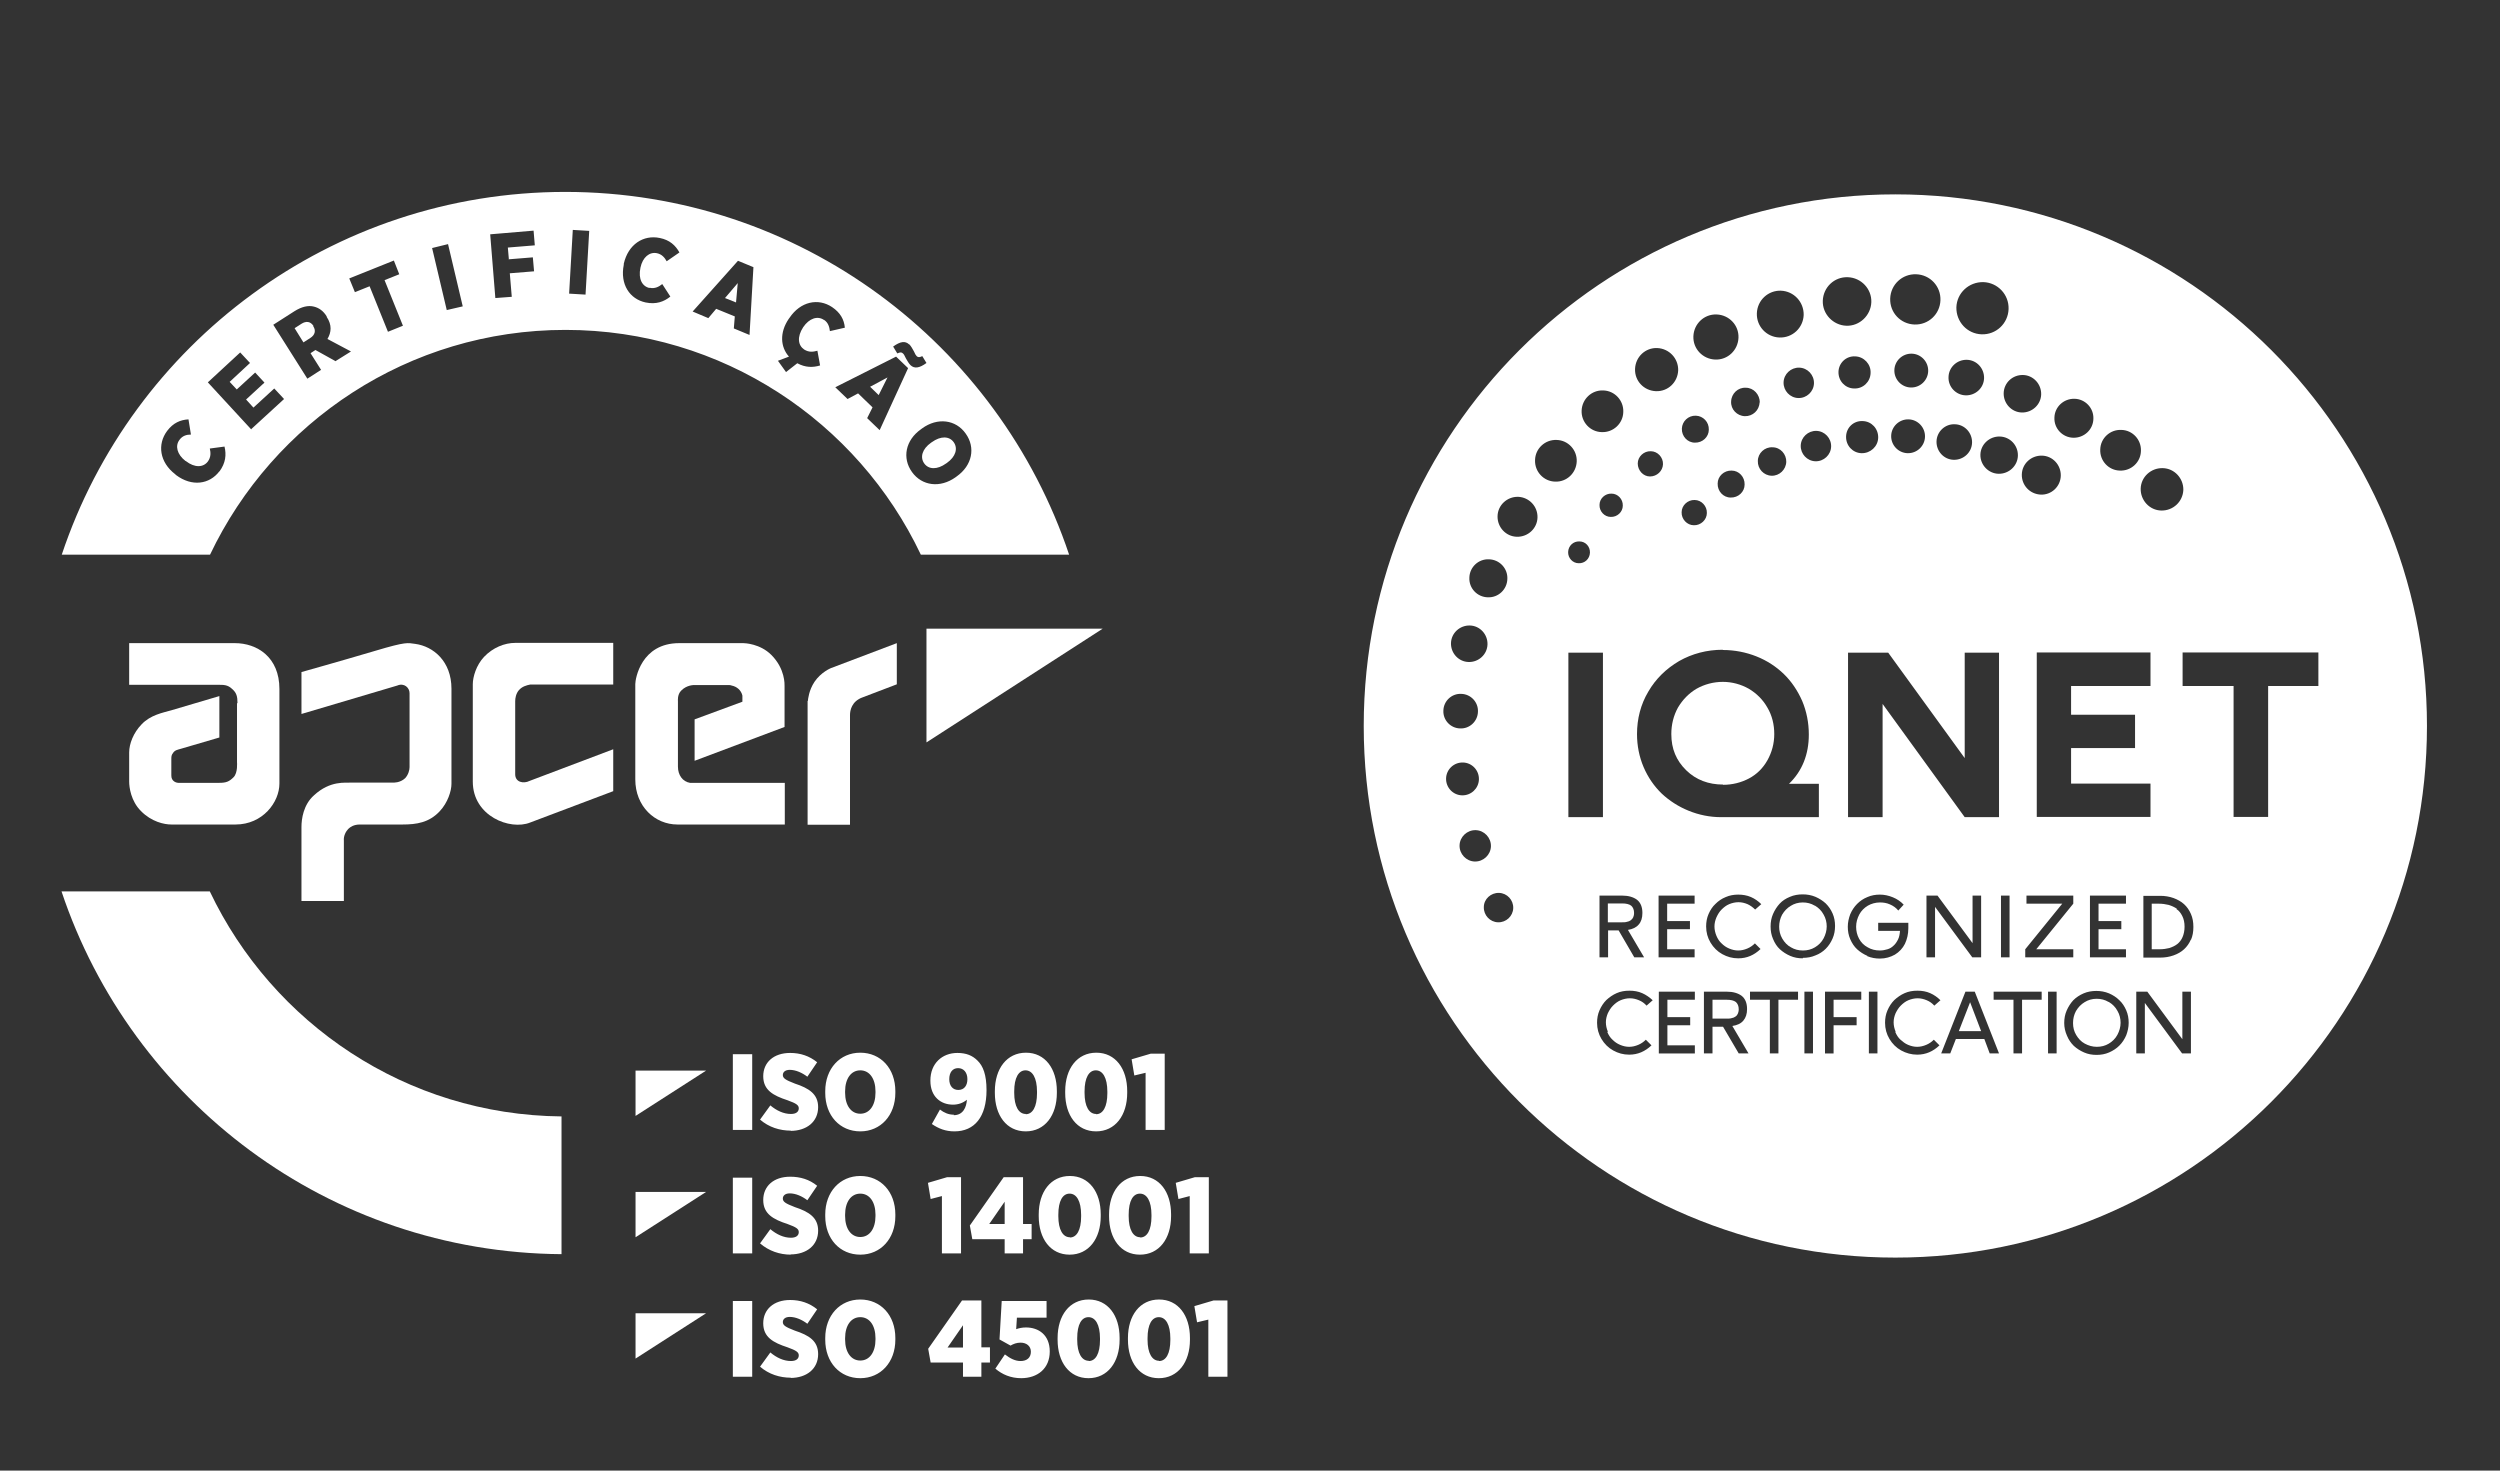<?xml version="1.0" encoding="UTF-8"?>
<svg id="Layer_1" data-name="Layer 1" xmlns="http://www.w3.org/2000/svg" version="1.1" viewBox="0 0 102 60">
  <rect x="0" y="0" width="102" height="60" fill="#333333" stroke="none"/>
  <defs>
    <style>
      .cls-1 {
        fill: #fff;
        stroke-width: 0px;
      }
    </style>
  </defs>
  <g>
    <path class="cls-1" d="M74.04,36.95c-.15-.09-.31-.13-.49-.13s-.35.05-.49.14c-.15.09-.26.21-.35.36-.08.15-.12.32-.12.49s.04.34.13.49c.09.15.2.27.35.35.15.09.31.13.49.13s.34-.04.49-.13c.15-.09.27-.21.35-.36.08-.15.13-.32.13-.49s-.04-.34-.13-.49c-.08-.15-.2-.27-.35-.36"/>
    <path class="cls-1" d="M88.82,37.08c-.1-.07-.21-.12-.34-.16-.12-.03-.26-.05-.41-.05h-.28v1.86h.32c.15,0,.28-.02.4-.05.12-.04.23-.09.32-.16.09-.07.17-.17.22-.29.05-.12.08-.26.08-.42,0-.17-.03-.31-.09-.43-.06-.12-.13-.22-.24-.29"/>
    <path class="cls-1" d="M66.63,37.44c.02-.05.04-.11.04-.19,0-.13-.04-.23-.12-.3-.08-.06-.2-.09-.37-.09h-.58v.77h.58c.07,0,.14,0,.2-.02.06-.01.11-.03.15-.06.04-.03.08-.07.1-.12"/>
    <path class="cls-1" d="M70.3,32.02c.38,0,.74-.09,1.06-.26.32-.17.57-.42.75-.74.18-.32.28-.68.28-1.07s-.09-.76-.28-1.08c-.18-.32-.44-.58-.76-.77-.32-.18-.68-.28-1.06-.28s-.75.1-1.07.28c-.32.19-.57.45-.76.77-.18.33-.27.69-.27,1.08,0,.6.2,1.08.61,1.48.4.39.91.58,1.5.58"/>
  </g>
  <polygon class="cls-1" points="79.92 42.07 80.83 42.07 80.38 40.89 79.92 42.07"/>
  <g>
    <path class="cls-1" d="M86.03,40.88c-.15-.09-.31-.13-.49-.13s-.35.05-.49.14c-.15.09-.26.21-.35.36-.08.15-.12.31-.12.49s.04.34.13.49c.09.15.2.27.35.35s.31.13.49.13.34-.04.49-.13c.15-.09.27-.21.35-.36.08-.15.13-.32.13-.49s-.04-.34-.13-.49c-.08-.15-.2-.27-.35-.36"/>
    <path class="cls-1" d="M92.54,27.99v5.34h-1.41v-5.34h-2.08v-1.37h5.54v1.37h-2.06ZM89.39,38.33c-.07.16-.16.29-.28.4-.12.11-.26.19-.43.25-.17.06-.35.09-.54.09h-.69v-2.52h.69c.19,0,.37.03.54.09.16.06.31.14.43.25.12.11.21.24.28.4.07.16.1.33.1.53s-.03.37-.1.53M89.39,42.98h-.36l-1.52-2.06v2.06h-.35v-2.52h.45l1.43,1.94v-1.94h.35v2.52ZM86.75,42.24c-.07.16-.16.3-.28.42-.12.12-.26.21-.42.28s-.33.1-.51.1-.35-.03-.51-.1c-.16-.07-.3-.16-.42-.27-.12-.12-.21-.25-.28-.42-.07-.16-.11-.33-.11-.51s.03-.35.1-.51c.07-.16.16-.3.27-.42.12-.12.26-.21.42-.28.16-.07.34-.1.52-.1s.35.03.52.1c.16.07.3.16.42.28.12.11.21.25.28.41.07.16.1.33.1.51s-.04.35-.1.51M83.91,42.98h-.35v-2.52h.35v2.52ZM83.3,40.79h-.8v2.19h-.35v-2.19h-.81v-.33h1.96v.33ZM81.18,42.98l-.22-.59h-1.16l-.23.59h-.37l.99-2.52h.38l.99,2.52h-.38ZM77.33,42.11c.05.12.12.23.21.31s.19.16.31.21c.12.05.24.08.37.08s.25-.03.37-.08c.12-.05.22-.12.31-.21l.23.23c-.26.25-.56.38-.91.38-.23,0-.45-.06-.65-.17-.2-.11-.36-.27-.48-.47-.12-.2-.18-.42-.18-.66,0-.18.03-.35.1-.51.07-.16.16-.3.28-.42.12-.11.26-.21.42-.28.16-.07.33-.1.52-.1s.36.03.52.1c.16.07.3.17.42.29l-.25.22c-.09-.1-.19-.17-.31-.22-.12-.05-.24-.08-.37-.08s-.26.03-.38.08c-.12.05-.22.13-.31.22-.09.09-.15.19-.21.31-.05.12-.08.24-.08.37s.03.26.08.38M76.19,39c-.16-.07-.3-.16-.42-.27-.12-.11-.21-.25-.28-.41-.07-.16-.1-.33-.1-.51s.04-.35.1-.51c.07-.16.16-.3.28-.42.12-.12.25-.21.42-.28.16-.07.33-.1.51-.1s.36.04.53.11c.17.07.32.17.44.3l-.22.24c-.09-.11-.2-.19-.34-.25-.13-.06-.27-.08-.41-.08-.18,0-.35.05-.49.13-.15.09-.27.21-.35.36-.08.15-.13.32-.13.5s.04.34.12.49c.08.15.2.27.35.35.15.09.32.13.5.13.11,0,.21-.02.31-.05.1-.03.18-.08.25-.15.07-.06.13-.15.18-.25.05-.1.07-.22.08-.35h-.89v-.33h1.23v.22c0,.24-.05.45-.14.64-.09.18-.23.33-.41.44-.18.1-.38.16-.61.16-.18,0-.35-.03-.52-.1M76.6,42.98h-.35v-2.52h.35v2.52ZM75.94,40.79h-1.13v.71h.94v.33h-.94v1.15h-.35v-2.52h1.48v.33ZM73.55,39.1c-.18,0-.35-.03-.51-.1-.16-.07-.3-.16-.42-.27-.12-.11-.21-.25-.28-.42-.07-.16-.1-.33-.1-.51s.03-.35.1-.51.16-.3.27-.42c.11-.12.25-.21.42-.28.16-.07.34-.1.52-.1s.35.03.52.1c.16.07.3.16.42.27.12.12.21.25.28.41.07.16.1.33.1.51s-.03.35-.1.51c-.07.16-.16.3-.28.42-.12.12-.26.21-.42.27-.16.07-.33.1-.51.1M73.97,42.98h-.35v-2.52h.35v2.52ZM73.36,40.79h-.8v2.19h-.35v-2.19h-.81v-.33h1.96v.33ZM70.94,42.98l-.64-1.09h-.43v1.09h-.35v-2.52h.93c.26,0,.46.06.61.17.15.12.22.3.22.54,0,.2-.05.35-.15.47-.1.12-.25.19-.45.22l.66,1.12h-.4ZM69.15,40.79h-1.12v.71h.93v.33h-.93v.82h1.12v.33h-1.47v-2.52h1.47v.33ZM67.67,36.54h1.47v.33h-1.12v.71h.93v.33h-.93v.82h1.12v.33h-1.47v-2.52ZM65.58,42.11c.05.12.12.23.21.31.09.09.19.16.31.21.12.05.24.08.37.08s.25-.03.37-.08c.12-.05.22-.12.31-.21l.23.23c-.26.25-.56.38-.91.38-.24,0-.45-.06-.65-.17-.2-.11-.36-.27-.48-.47-.12-.2-.18-.42-.18-.66,0-.18.03-.35.1-.51.07-.16.16-.3.28-.42.12-.11.26-.21.42-.28.16-.07.33-.1.52-.1s.36.03.52.1c.16.07.3.17.43.29l-.25.22c-.09-.1-.19-.17-.31-.22-.12-.05-.24-.08-.37-.08s-.26.03-.38.08c-.12.05-.22.13-.31.22-.09.09-.15.19-.21.31-.05.12-.08.24-.08.37s.03.26.08.38M63.99,26.63h1.41v6.71h-1.41v-6.71ZM64.44,22.09c.25,0,.44.21.43.46s-.21.44-.46.43c-.24,0-.44-.21-.43-.46s.21-.44.46-.43M62.63,18.77c.01-.47.41-.84.88-.82.47.01.84.41.82.88-.02.47-.41.84-.88.82-.47-.01-.84-.41-.82-.88M61.89,21.9c-.45-.01-.8-.39-.79-.84.01-.45.39-.8.84-.79.45.02.8.39.79.84-.01.45-.39.8-.84.79M61.12,37.63c-.33-.01-.59-.29-.58-.62,0-.33.29-.59.62-.58s.59.29.58.62c-.01.33-.29.59-.62.58M59.55,34.49c.01-.35.31-.63.66-.62.35.01.63.31.62.66-.01.35-.31.63-.66.62-.35-.01-.63-.31-.62-.66M59,31.76c.01-.37.32-.66.69-.65.37.01.66.32.65.69-.01.37-.32.66-.69.65-.37-.01-.66-.32-.65-.69M59.62,28.31c.39.01.7.34.68.73-.01.39-.34.7-.73.68-.39-.01-.7-.34-.68-.73.01-.39.34-.7.73-.68M59.97,25.52c.41.01.73.36.72.77s-.36.73-.77.72c-.41-.01-.73-.36-.72-.77.01-.41.36-.73.77-.72M60.75,22.82c.43.01.77.37.75.8-.01.43-.37.77-.8.75-.43-.01-.77-.37-.75-.8.01-.43.37-.77.8-.75M65.41,15.93c.47.01.84.41.82.88-.01.47-.41.84-.88.82-.47-.01-.84-.41-.82-.88.02-.47.41-.84.88-.82M67.61,14.2c.49.02.87.42.86.91-.02.49-.42.87-.91.85-.49-.02-.87-.42-.85-.91.02-.49.42-.87.91-.85M66.82,18.91c0-.28.25-.51.53-.5.28,0,.51.25.5.53s-.25.5-.53.5c-.28,0-.5-.25-.5-.53M65.72,21.09c-.26,0-.47-.23-.46-.49,0-.26.23-.47.49-.46.26,0,.47.23.46.49,0,.26-.23.47-.49.46M66.18,36.54c.26,0,.46.06.61.17.15.12.22.3.22.54,0,.2-.05.36-.15.47-.1.12-.25.19-.44.22l.66,1.12h-.4l-.64-1.1h-.43v1.1h-.35v-2.52h.92ZM70.03,38.18c.05.12.12.23.21.31.09.09.19.16.31.21.12.05.24.08.37.08s.25-.03.37-.08c.12-.05.22-.12.31-.21l.23.23c-.26.25-.56.38-.91.38-.24,0-.45-.06-.65-.17-.2-.11-.36-.27-.48-.47-.12-.2-.18-.42-.18-.66,0-.18.03-.35.1-.51.07-.16.16-.3.28-.41.12-.12.25-.21.42-.28.16-.07.33-.1.51-.1s.36.03.52.1c.16.07.3.17.42.29l-.25.22c-.09-.09-.2-.17-.31-.22-.12-.05-.24-.08-.37-.08s-.26.03-.38.08c-.12.05-.22.13-.31.22-.09.09-.15.19-.21.32-.05.12-.08.24-.08.37s.03.26.08.38M70.29,26.52c.48,0,.94.09,1.37.26.43.17.81.42,1.12.72.31.3.56.67.75,1.1.18.43.27.89.27,1.37,0,.81-.27,1.49-.81,2.01h1.22v1.36h-3.99c-.46,0-.9-.09-1.32-.26s-.79-.41-1.1-.7c-.31-.3-.56-.66-.74-1.08-.18-.42-.27-.88-.27-1.35,0-.62.15-1.21.46-1.73.3-.52.73-.94,1.26-1.25.53-.3,1.13-.46,1.78-.46M69.14,20.4c.28,0,.51.25.5.53,0,.28-.25.51-.53.5-.28,0-.51-.25-.5-.53,0-.28.25-.51.53-.5M69.19,16.96c.3.01.54.26.53.57,0,.3-.26.54-.57.53-.3,0-.54-.26-.53-.57.01-.3.26-.54.57-.53M70.04,12.83c.51.02.91.44.89.95-.02.51-.44.91-.95.89-.51-.02-.91-.44-.89-.95.02-.51.44-.91.95-.89M71.18,19.77c0,.3-.26.54-.57.53-.3,0-.54-.26-.53-.57,0-.3.26-.54.57-.53.3,0,.54.26.53.57M71.79,16.42c-.01.32-.28.57-.6.56-.32-.01-.58-.28-.56-.6.01-.32.28-.58.6-.56.32,0,.57.28.57.6M72.66,11.86c.53.02.94.46.93.99-.02.53-.46.94-.99.92-.53-.02-.94-.46-.92-.99.02-.53.46-.94.99-.92M72.88,18.84c-.01.32-.28.58-.6.57-.32-.01-.57-.28-.56-.6,0-.32.28-.58.6-.56.32,0,.57.28.56.6M74.01,15.64c-.01.34-.3.61-.64.6-.34-.01-.61-.3-.6-.64.01-.34.3-.61.64-.6.34.01.61.3.6.64M74.71,18.22c-.01.34-.3.61-.64.6-.34-.01-.61-.3-.6-.64.01-.34.3-.61.64-.6.34.01.61.3.6.64M75.39,11.31c.55.02.98.48.96,1.02s-.48.98-1.02.96-.98-.48-.96-1.02c.02-.55.47-.98,1.02-.96M75.01,15.17c.01-.36.31-.65.68-.63.36.01.65.32.63.68-.01.36-.31.65-.68.63-.36-.01-.64-.31-.63-.68M76.63,17.86c-.01.36-.32.64-.68.63-.36-.01-.64-.31-.63-.68s.31-.65.68-.63c.36.01.64.31.63.68M80.83,36.54v2.52h-.36l-1.52-2.06v2.06h-.35v-2.52h.45l1.43,1.94v-1.94h.35ZM80.16,30.93v-4.3h1.4v6.71h-1.4l-3.35-4.62v4.62h-1.41v-6.71h1.64l3.12,4.3ZM78.54,17.82c-.01.38-.33.68-.71.67-.38-.01-.68-.33-.67-.71.01-.38.33-.68.71-.67.38.01.68.33.67.71M77.96,15.81c-.38-.01-.68-.33-.67-.71.01-.38.33-.68.71-.67.38.01.68.33.67.71-.01.38-.33.68-.71.67M78.18,11.19c.57.02,1.01.49.99,1.06-.02.57-.49,1.01-1.06.99-.57-.02-1.01-.49-.99-1.06.02-.57.49-1.01,1.06-.99M79.76,17.31c.4.01.71.35.7.75-.01.4-.35.71-.75.7-.4-.01-.71-.35-.7-.75.01-.4.35-.72.75-.7M80.25,14.68c.4.01.71.35.7.75-.01.4-.35.71-.75.7-.4-.01-.72-.35-.7-.75.01-.4.35-.71.75-.7M80.92,11.51c.59.02,1.05.51,1.03,1.1-.02.59-.51,1.05-1.1,1.03-.59-.02-1.04-.51-1.03-1.1.02-.59.51-1.04,1.1-1.03M81.99,39.06h-.35v-2.52h.35v2.52ZM81.54,19.33c-.42-.01-.75-.37-.74-.78.01-.42.37-.75.79-.74s.75.36.74.78c-.01.42-.37.75-.79.74M82.54,15.3c.42.01.75.37.74.79-.01.42-.37.75-.79.74-.42-.01-.75-.37-.74-.79.01-.42.36-.75.79-.74M84.08,19.41c-.01.44-.38.79-.82.77-.44-.02-.78-.38-.77-.82.01-.44.38-.78.82-.77.44.01.78.38.77.82M84.64,16.27c.44.01.79.38.77.82-.01.44-.38.78-.82.77-.44-.01-.79-.38-.77-.82.01-.44.38-.78.82-.77M86.55,17.54c.46.01.82.4.8.86-.01.46-.4.82-.86.8-.46-.01-.82-.4-.8-.86.01-.46.4-.82.86-.8M82.68,36.87v-.33h1.91v.33l-1.51,1.86h1.51v.33h-1.96v-.33l1.51-1.86h-1.48ZM86.55,37.58v.33h-.93v.82h1.12v.33h-1.47v-2.52h1.47v.33h-1.12v.71h.93ZM87.11,29.16v1.36h-2.61v1.45h3.24v1.36h-4.64v-6.71h4.64v1.37h-3.24v1.17h2.61ZM88.24,19.1c.48.01.85.42.84.89-.02.48-.42.85-.9.84-.48-.01-.85-.42-.84-.89.01-.48.42-.85.89-.84M77.33,7.93c-11.98,0-21.69,9.71-21.69,21.69s9.71,21.69,21.69,21.69,21.69-9.71,21.69-21.69-9.71-21.69-21.69-21.69"/>
    <path class="cls-1" d="M70.9,41.37c.02-.05.04-.11.04-.19,0-.13-.04-.23-.12-.3-.08-.06-.2-.09-.37-.09h-.58v.77h.58c.07,0,.14,0,.2-.02.06-.01.11-.03.15-.06.05-.03.08-.07.1-.12"/>
    <path class="cls-1" d="M8.56,36.37H2.51c2.86,8.56,10.9,14.73,20.4,14.8v-5.62c-6.34-.06-11.79-3.8-14.35-9.18"/>
    <path class="cls-1" d="M32.95,28.6v5.05h1.73v-4.48c0-.17.06-.56.52-.72l1.39-.53v-1.68l-2.69,1.02s-.4.16-.67.56c-.23.35-.26.7-.27.78"/>
    <path class="cls-1" d="M25.02,32.27v-1.7l-3.41,1.29c-.26.13-.59.05-.59-.27v-2.98c0-.12.03-.31.15-.45.13-.15.31-.2.46-.23h3.39s0-1.7,0-1.7h-4c-.43,0-.91.19-1.27.57-.32.34-.46.82-.46,1.12v3.97c0,1.41,1.52,2,2.34,1.67l3.39-1.28Z"/>
    <path class="cls-1" d="M28.15,31.94c-.3-.05-.49-.32-.49-.66v-2.68s-.03-.26.13-.42c.23-.24.53-.23.54-.23h1.4s.08,0,.12.02c.21.04.39.19.44.41v.25l-1.95.72v1.69l3.67-1.38v-1.67c0-.06.03-.7-.54-1.27-.46-.46-1.09-.48-1.14-.48h-2.62c-1.55,0-1.79,1.45-1.79,1.67v3.89c0,1.1.8,1.84,1.72,1.84h4.38v-1.7h-3.88Z"/>
    <path class="cls-1" d="M12.3,27.42v1.71l3.91-1.16c.28-.12.5.09.5.31v3.02c0,.12-.05.31-.18.45-.21.2-.49.18-.49.18h-1.73c-.2.02-.83-.1-1.5.52-.43.38-.51.96-.51,1.29v3.02h1.73v-2.46c-.02-.2.09-.39.18-.48.08-.08.23-.18.47-.18h1.74c.58,0,1.09-.08,1.52-.54.33-.35.48-.83.48-1.12v-3.88c0-1.12-.74-1.73-1.48-1.83-.31-.04-.35-.1-1.62.28-1.45.43-3.02.87-3.02.87"/>
    <path class="cls-1" d="M9.67,28.69v2.41s.04.43-.14.61c-.18.18-.3.23-.59.23h-1.63c-.11.01-.33-.06-.32-.31v-.64c0-.12,0-.18.07-.27.08-.12.19-.13.32-.17l1.57-.46v-1.69l-1.96.58c-.35.1-.85.19-1.21.57-.34.35-.51.8-.51,1.15,0,0,0,1.19,0,1.19,0,.23.07.79.48,1.2.43.44.95.55,1.24.55h2.62c1.11,0,1.79-.91,1.79-1.67v-3.86c0-1.3-.91-1.87-1.82-1.87h-4.31v1.7h3.63c.23,0,.39,0,.56.16.19.16.23.31.23.59"/>
  </g>
  <polygon class="cls-1" points="37.8 25.65 37.8 30.29 44.99 25.65 37.8 25.65"/>
  <polygon class="cls-1" points="25.93 43.68 25.93 45.53 28.81 43.68 25.93 43.68"/>
  <polygon class="cls-1" points="25.93 48.63 25.93 50.48 28.81 48.63 25.93 48.63"/>
  <polygon class="cls-1" points="25.93 53.58 25.93 55.43 28.81 53.58 25.93 53.58"/>
  <path class="cls-1" d="M12.79,13.3c-.12-.19-.3-.21-.49-.09l-.28.18.36.58.28-.18c.19-.12.24-.3.12-.48h0Z"/>
  <polygon class="cls-1" points="35.5 15.78 35.85 16.12 36.21 15.4 35.5 15.78"/>
  <polygon class="cls-1" points="29.58 12.16 30.03 12.34 30.1 11.55 29.58 12.16"/>
  <path class="cls-1" d="M38.99,19.47c-.63.45-1.37.36-1.78-.21-.41-.57-.27-1.3.37-1.75l.04-.03c.63-.46,1.38-.36,1.78.21.41.57.27,1.3-.37,1.75l-.04.03ZM35.38,17.06l.22-.44-.59-.57-.43.23-.5-.48,2.48-1.25.49.47-1.16,2.53-.51-.49ZM33.61,13.05c-.25-.17-.59-.07-.84.3h0c-.26.4-.21.74.04.91.19.12.36.1.54.05l.11.6c-.29.09-.6.09-.93-.09l-.46.36-.33-.46.45-.17c-.35-.39-.39-.98-.01-1.54l.03-.04c.45-.67,1.17-.82,1.74-.44.34.23.49.51.52.84l-.61.14c-.02-.17-.07-.35-.24-.46M30.59,13.67l-.65-.27.04-.49-.76-.31-.32.38-.64-.27,1.85-2.07.63.26-.16,2.78ZM26.5,11.74c.22.05.38-.04.52-.15l.33.51c-.26.21-.58.33-1.01.24-.65-.14-1.05-.74-.89-1.54v-.04c.18-.79.8-1.19,1.47-1.05.4.08.64.3.8.59l-.52.36c-.08-.15-.2-.29-.4-.33-.3-.06-.58.16-.67.59h0c-.1.47.08.77.37.83M23.89,12.02l-.67-.04.15-2.6.67.04-.15,2.6ZM37.1,14.05c.07.07.13.18.19.29.04.1.08.16.11.19.06.06.12.05.23,0l.17.28c-.29.21-.49.24-.65.09-.08-.08-.13-.18-.19-.28-.05-.1-.08-.17-.12-.2-.06-.06-.12-.05-.23,0l-.17-.28c.29-.21.49-.24.65-.09M20.75,10.58l.99-.08.05.57-.99.08.08.96-.67.05-.21-2.6,1.77-.15.05.6-1.1.09.04.46ZM18.23,12.66l-.6-2.54.65-.16.6,2.54-.65.15ZM15.83,13.54l-.75-1.86-.6.24-.23-.56,1.82-.73.22.56-.6.24.75,1.86-.62.25ZM13.68,14.73l-.81-.45-.2.13.43.68-.56.36-1.39-2.2.86-.55c.3-.19.57-.25.8-.19.2.05.38.17.52.4v.02c.22.33.19.63.03.9l.96.51-.64.4ZM10.25,17.52l-1.77-1.92,1.32-1.22.4.43-.83.77.29.31.75-.69.38.41-.75.69.3.33.85-.78.4.43-1.33,1.22ZM8.95,19.23c-.4.53-1.12.64-1.77.15l-.03-.03c-.64-.49-.74-1.22-.33-1.77.25-.33.54-.45.87-.47l.1.62c-.18,0-.35.05-.47.22-.18.24-.1.59.25.86h.01c.37.29.72.26.9.02.13-.18.12-.36.08-.53l.6-.08c.08.33.05.67-.21,1.02M23.07,7.83c-9.56,0-17.68,6.2-20.55,14.8h6.05c2.58-5.42,8.1-9.17,14.5-9.17s11.93,3.75,14.5,9.17h6.05c-2.88-8.6-10.99-14.8-20.56-14.8"/>
  <path class="cls-1" d="M38.02,18.04l-.03.02c-.37.26-.46.6-.28.85.18.25.53.26.89,0l.03-.02c.37-.26.46-.6.28-.85s-.53-.26-.89,0"/>
  <path class="cls-1" d="M49.3,56.17h.78v-3.11h-.57l-.78.23.11.66.46-.11v2.34ZM47.29,55.52c-.28,0-.47-.3-.47-.86v-.06c0-.57.18-.86.46-.86s.47.3.47.87v.06c0,.56-.18.86-.46.86M47.28,56.23c.78,0,1.27-.65,1.27-1.57v-.07c0-.92-.48-1.57-1.26-1.57s-1.27.65-1.27,1.57v.07c0,.92.48,1.57,1.26,1.57M44.42,55.52c-.28,0-.47-.3-.47-.86v-.06c0-.57.18-.86.46-.86s.47.3.47.87v.06c0,.56-.18.86-.46.86M44.41,56.23c.78,0,1.27-.65,1.27-1.57v-.07c0-.92-.48-1.57-1.26-1.57s-1.27.65-1.27,1.57v.07c0,.92.48,1.57,1.26,1.57M41.66,56.23c.68,0,1.17-.4,1.17-1.09h0c0-.68-.46-.98-.97-.98-.16,0-.29.03-.4.07l.03-.47h1.21v-.68h-1.83l-.09,1.57.45.25c.12-.07.25-.12.41-.12.24,0,.42.14.42.37h0c0,.24-.16.38-.42.38-.22,0-.42-.1-.64-.27l-.39.58c.28.24.63.39,1.06.39M38.66,54.98l.63-.91v.91h-.63ZM39.28,56.17h.76v-.58h.35v-.62h-.35v-1.91h-.79l-1.38,1.97.1.56h1.32v.58ZM35.1,55.51c-.37,0-.62-.33-.62-.86v-.05c0-.53.25-.86.62-.86s.62.33.62.86v.05c0,.53-.25.86-.62.86M35.1,56.23c.83,0,1.43-.65,1.43-1.57v-.07c0-.93-.6-1.57-1.43-1.57s-1.43.65-1.43,1.57v.07c0,.93.6,1.57,1.43,1.57M32.25,56.22c.66,0,1.13-.37,1.13-.97h0c0-.54-.37-.77-.95-.96-.39-.15-.49-.22-.49-.35h0c0-.12.1-.21.28-.21.25,0,.51.12.72.28l.4-.59c-.32-.26-.69-.38-1.1-.38-.68,0-1.1.39-1.1.95h0c0,.57.41.79.99.98.36.13.46.2.46.33h0c0,.14-.11.23-.32.23-.3,0-.59-.14-.84-.35l-.42.58c.36.31.8.45,1.26.45M29.9,56.17h.79v-3.09h-.79v3.09Z"/>
  <path class="cls-1" d="M48.53,51.14h.79v-3.11h-.57l-.78.23.11.66.46-.12v2.34ZM46.52,50.48c-.28,0-.47-.3-.47-.86v-.06c0-.57.18-.86.46-.86s.47.3.47.87v.06c0,.56-.18.86-.46.86M46.51,51.19c.78,0,1.27-.65,1.27-1.57v-.07c0-.92-.48-1.57-1.26-1.57s-1.27.65-1.27,1.57v.07c0,.92.48,1.57,1.26,1.57M43.65,50.48c-.28,0-.47-.3-.47-.86v-.06c0-.57.18-.86.46-.86s.47.3.47.87v.06c0,.56-.18.86-.46.86M43.64,51.19c.78,0,1.27-.65,1.27-1.57v-.07c0-.92-.48-1.57-1.26-1.57s-1.27.65-1.27,1.57v.07c0,.92.48,1.57,1.26,1.57M40.36,49.94l.63-.91v.91h-.63ZM40.98,51.14h.76v-.58h.35v-.62h-.35v-1.91h-.79l-1.38,1.97.1.56h1.32v.58ZM38.42,51.14h.79v-3.11h-.57l-.78.23.11.66.46-.12v2.34ZM35.1,50.47c-.37,0-.62-.33-.62-.86v-.05c0-.53.25-.86.62-.86s.62.33.62.86v.05c0,.53-.25.86-.62.86M35.1,51.19c.83,0,1.43-.65,1.43-1.57v-.07c0-.93-.6-1.57-1.43-1.57s-1.43.65-1.43,1.57v.07c0,.93.6,1.57,1.43,1.57M32.25,51.18c.66,0,1.13-.37,1.13-.97h0c0-.53-.37-.77-.95-.96-.39-.15-.49-.22-.49-.35h0c0-.12.1-.21.28-.21.25,0,.51.12.72.28l.4-.59c-.32-.26-.69-.37-1.1-.37-.68,0-1.1.39-1.1.95h0c0,.57.41.79.99.98.36.13.46.2.46.33h0c0,.14-.11.23-.32.23-.3,0-.59-.14-.84-.35l-.42.58c.36.31.8.46,1.26.46M29.9,51.14h.79v-3.09h-.79v3.09Z"/>
  <path class="cls-1" d="M46.73,46.1h.79v-3.11h-.57l-.78.23.11.66.46-.11v2.34ZM44.72,45.45c-.28,0-.47-.3-.47-.86v-.06c0-.56.18-.86.46-.86s.47.3.47.87v.06c0,.56-.18.86-.46.86M44.72,46.16c.78,0,1.27-.65,1.27-1.57v-.07c0-.92-.48-1.57-1.26-1.57s-1.27.65-1.27,1.57v.07c0,.92.48,1.57,1.26,1.57M41.85,45.45c-.28,0-.47-.3-.47-.86v-.06c0-.56.18-.86.46-.86s.47.3.47.87v.06c0,.56-.18.86-.46.86M41.85,46.16c.78,0,1.27-.65,1.27-1.57v-.07c0-.92-.48-1.57-1.26-1.57s-1.27.65-1.27,1.57v.07c0,.92.48,1.57,1.26,1.57M39.1,44.47c-.23,0-.37-.17-.37-.44h0c0-.27.13-.45.36-.45s.38.18.38.45h0c0,.26-.13.44-.37.44M38.92,45.48c-.22,0-.4-.08-.57-.21l-.33.59c.28.19.56.3.92.3.82,0,1.31-.59,1.31-1.68h0c0-.63-.14-.99-.37-1.21-.2-.2-.45-.31-.82-.31-.62,0-1.1.43-1.1,1.12v.02c0,.64.42.97.92.97.22,0,.41-.07.57-.2-.02.3-.15.63-.54.63M35.1,45.44c-.37,0-.62-.33-.62-.86v-.05c0-.53.25-.86.62-.86s.62.33.62.86v.05c0,.53-.25.86-.62.86M35.1,46.16c.83,0,1.43-.65,1.43-1.57v-.07c0-.93-.6-1.57-1.43-1.57s-1.43.65-1.43,1.57v.07c0,.93.6,1.57,1.43,1.57M32.25,46.14c.66,0,1.13-.37,1.13-.97h0c0-.53-.37-.77-.95-.96-.39-.15-.49-.22-.49-.35h0c0-.12.1-.21.28-.21.25,0,.51.12.72.28l.4-.59c-.32-.26-.69-.38-1.1-.38-.68,0-1.1.39-1.1.95h0c0,.57.41.79.99.98.36.13.46.2.46.33h0c0,.14-.11.23-.32.23-.3,0-.59-.14-.84-.35l-.42.58c.36.31.8.45,1.26.45M29.9,46.1h.79v-3.09h-.79v3.09Z"/>
</svg>